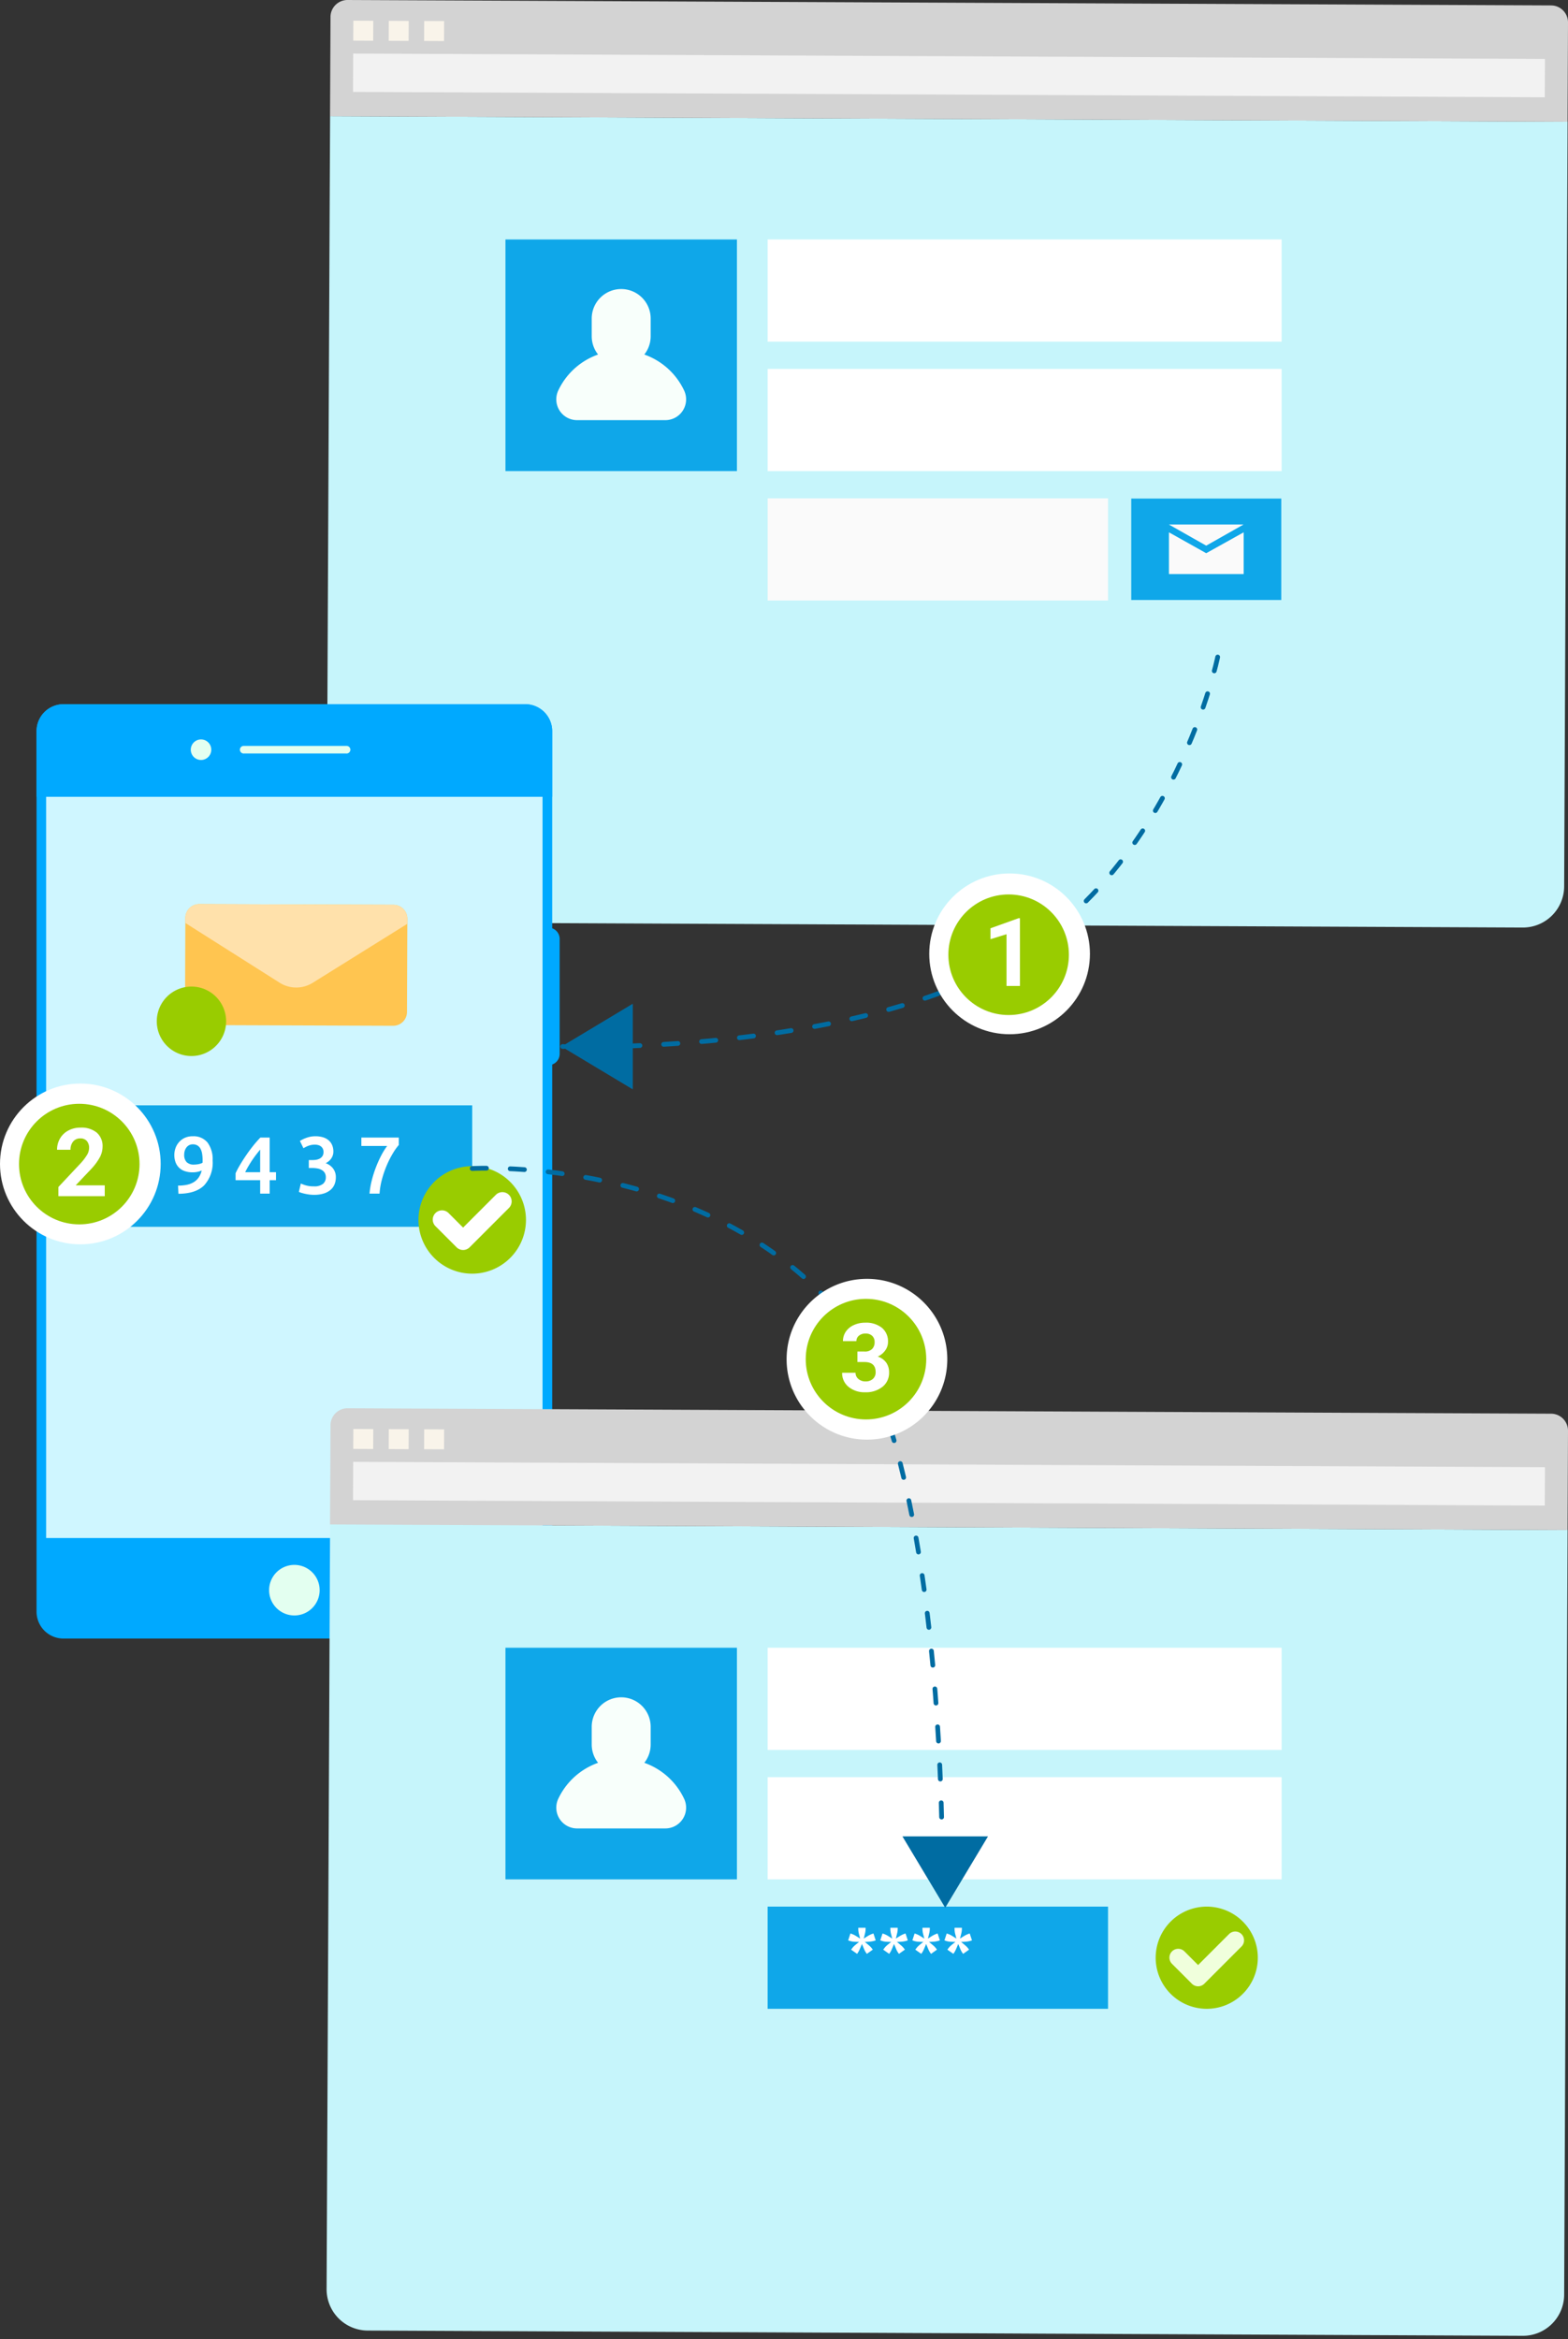 <svg width="330" height="492" viewBox="0 0 330 492" fill="none" xmlns="http://www.w3.org/2000/svg"><rect x="0" y="0" width="330" height="492" fill="#333333" stroke="none"/><g clip-path="url(#clip0_4_179)"><path d="M329.192 186.444a8.687 8.687 0 01-8.724 8.647l-91.889-.417-8.398-.035-5.64-.029-8.521-.042-13.483-.06-11.156-.054-4.747-.018-11.124-.052-88.128-.401a8.687 8.687 0 01-8.001-5.397 8.684 8.684 0 01-.646-3.327l.735-160.828L329.915 25.6l-.723 160.844z" fill="#C6F5FB"/><path d="M155.094 50.367h-48.716v48.717h48.716V50.367z" fill="#0FA7E9"/><path d="M130.736 76.923a6.205 6.205 0 01-6.204-6.204v-3.722a6.206 6.206 0 0110.592-4.388 6.206 6.206 0 011.817 4.388v3.722a6.201 6.201 0 01-1.817 4.387 6.208 6.208 0 01-4.388 1.817" fill="#F8FFFB"/><path d="M130.736 73.736a14.634 14.634 0 00-13.238 8.387 4.373 4.373 0 003.936 6.247h18.606a4.365 4.365 0 003.686-2.04 4.372 4.372 0 00.249-4.207 14.644 14.644 0 00-13.239-8.387z" fill="#F8FFFB"/><path d="M329.906 25.608l-260.448-1.17.1-20.88A3.573 3.573 0 0173.148 0l253.294 1.14a3.574 3.574 0 013.559 3.59l-.095 20.878z" fill="#D3D3D3"/><path d="M74.334 11.266l-.037 8.069 250.82 1.13.037-8.07-250.82-1.129z" fill="#F2F2F2"/><path d="M74.366 4.354l-.02 4.193 4.194.02.02-4.193-4.194-.02zm7.454.034l-.018 4.194 4.194.019.018-4.194-4.194-.019zm7.455.033l-.018 4.194 4.194.019.018-4.194-4.194-.019z" fill="#F9F4EA"/><path d="M269.732 50.367H161.553V71.86h108.179V50.367zm0 27.224H161.553v21.493h108.179V77.59z" fill="#fff"/><path d="M233.195 104.816h-71.642v21.493h71.642v-21.493z" fill="#FAFAFA"/><path d="M116.216 153.781v185.207a5.652 5.652 0 01-1.666 4 5.66 5.66 0 01-4.006 1.65H13.341a5.658 5.658 0 01-5.65-5.65V153.781a5.67 5.67 0 015.65-5.668h97.203a5.676 5.676 0 015.672 5.668" fill="#00A9FF"/><path d="M116.206 153.785v13.804H7.698v-13.804a5.67 5.67 0 015.652-5.668h97.204a5.664 5.664 0 015.652 5.668" fill="#00A9FF"/><path d="M61.953 339.782a5.32 5.32 0 01-5.216-6.355 5.318 5.318 0 115.216 6.355M42.312 159.847a2.155 2.155 0 01-1.996-1.332 2.162 2.162 0 011.573-2.947 2.16 2.16 0 11.423 4.279m30.548-1.364H51.364a.8.8 0 110-1.593H72.86a.803.803 0 01.88.797.804.804 0 01-.55.76.786.786 0 01-.33.036" fill="#E3FFF0"/><path d="M114.186 167.594H9.708v155.897h104.478V167.594z" fill="#CFF6FF"/><path d="M115.419 224.04v-28.927a2.362 2.362 0 012.365 2.365v24.192a2.364 2.364 0 01-2.365 2.366" fill="#00A9FF"/><path d="M99.38 232.489H26.586v25.546H99.38v-25.546z" fill="#0FA7E9"/><path d="M40.837 244.95a5.02 5.02 0 00.97-.1c.285-.051.56-.145.816-.28.012-.125.018-.232.018-.323v-.238a8.36 8.36 0 00-.095-1.284 3.489 3.489 0 00-.323-1.055 1.832 1.832 0 00-.63-.714 1.774 1.774 0 00-.995-.265c-.293-.01-.584.06-.841.2a1.766 1.766 0 00-.57.528c-.146.213-.256.45-.323.7a2.75 2.75 0 00-.1.732 2.19 2.19 0 00.5 1.565 2.088 2.088 0 001.573.534zm1.616 1.239a4.19 4.19 0 01-.9.289c-.314.066-.633.1-.953.1a5.047 5.047 0 01-1.794-.28 3.15 3.15 0 01-1.208-.782 3.15 3.15 0 01-.69-1.166 4.496 4.496 0 010-2.779c.15-.464.388-.894.7-1.268a3.654 3.654 0 011.208-.945 3.85 3.85 0 011.735-.365 3.769 3.769 0 013.14 1.336 5.913 5.913 0 011.059 3.768 7.06 7.06 0 01-1.77 5.203c-1.179 1.181-2.987 1.777-5.424 1.789l-.087-1.719a9.152 9.152 0 001.846-.17 4.56 4.56 0 001.443-.547 3.44 3.44 0 001.047-.978c.306-.451.526-.955.648-1.486zm12.3-4.389a40.43 40.43 0 00-.842 1.055c-.289.374-.57.765-.844 1.174-.273.408-.533.825-.783 1.251-.25.425-.476.847-.68 1.266h3.147l.002-4.746zm2.007-2.535v7.281h1.327v1.685H56.76v2.824h-2.007v-2.824H49.58v-1.463c.274-.588.577-1.161.91-1.718.383-.647.805-1.311 1.268-1.991a32.9 32.9 0 011.48-2.011 22.732 22.732 0 011.565-1.787l1.956.004zm9.34 12.045a7.831 7.831 0 01-.944-.055c-.32-.043-.627-.095-.919-.157a9.927 9.927 0 01-.791-.201 3.05 3.05 0 01-.545-.213l.409-1.752c.337.15.683.278 1.037.382a5.705 5.705 0 001.685.212 2.928 2.928 0 001.939-.518 1.746 1.746 0 00.6-1.386 1.763 1.763 0 00-.229-.936 1.744 1.744 0 00-.63-.6 2.835 2.835 0 00-.918-.323 6.154 6.154 0 00-1.1-.093h-.701v-1.675h.85a4.29 4.29 0 00.792-.076c.255-.047.5-.139.722-.273.215-.129.395-.306.528-.518.144-.253.214-.542.2-.834a1.47 1.47 0 00-.153-.7 1.423 1.423 0 00-.4-.476 1.613 1.613 0 00-.57-.273 2.693 2.693 0 00-.68-.085 3.76 3.76 0 00-1.361.23 6.02 6.02 0 00-1.055.519l-.748-1.531c.186-.118.38-.226.578-.323.246-.122.5-.23.758-.324.29-.105.589-.188.892-.247a5.25 5.25 0 011-.094 5.415 5.415 0 011.702.238c.438.137.84.366 1.182.672.308.282.548.631.7 1.02.157.41.234.846.23 1.284a2.5 2.5 0 01-.452 1.463 2.934 2.934 0 01-1.166.987 3.345 3.345 0 011.522 1.072c.425.55.642 1.232.615 1.926.004.498-.088.992-.272 1.454a3 3 0 01-.834 1.157 4.08 4.08 0 01-1.42.765 6.64 6.64 0 01-2.053.282zm11.67-.255a16.65 16.65 0 01.459-2.722c.235-.945.528-1.874.876-2.782a23.7 23.7 0 011.14-2.535 13.92 13.92 0 011.233-1.982h-5.426v-1.77h7.876v1.565a12.021 12.021 0 00-1.225 1.72c-.475.789-.896 1.61-1.259 2.457a22.38 22.38 0 00-1.028 2.935 15.436 15.436 0 00-.537 3.114h-2.11z" fill="#fff"/><path d="M39.01 193.087l-.071 19.585a2.903 2.903 0 00.845 2.072 2.908 2.908 0 002.066.859l40.876.15a2.904 2.904 0 002.707-1.791c.148-.354.224-.734.224-1.118l.071-19.584a2.928 2.928 0 00-1.79-2.72 2.897 2.897 0 00-1.12-.229l-40.875-.151a2.938 2.938 0 00-2.074.856 2.921 2.921 0 00-.86 2.071z" fill="#FFC550"/><path d="M39.008 193.07v1.063L58.84 206.69a6.557 6.557 0 006.971.026l19.914-12.409v-1.045a2.94 2.94 0 00-1.802-2.722 2.927 2.927 0 00-1.124-.227l-40.859-.151a2.926 2.926 0 00-2.932 2.908z" fill="#FFE1AB"/><path d="M32.996 214.785a7.303 7.303 0 008.705 7.194 7.307 7.307 0 00-1.37-14.475 7.319 7.319 0 00-5.177 2.121 7.299 7.299 0 00-2.158 5.16zm77.699 41.793c0 2.238-.663 4.426-1.907 6.286a11.321 11.321 0 01-11.615 4.811 11.321 11.321 0 01-8.89-8.89 11.313 11.313 0 1122.412-2.207z" fill="#9C0"/><path d="M97.462 262.912a1.955 1.955 0 01-1.379-.573l-4.435-4.435a1.952 1.952 0 010-2.758 1.95 1.95 0 012.758 0l3.056 3.055 6.889-6.887a1.95 1.95 0 112.758 2.758l-8.267 8.266a1.94 1.94 0 01-1.38.574z" fill="#fff"/><path d="M329.192 482.649a8.691 8.691 0 01-2.571 6.13 8.681 8.681 0 01-6.153 2.517l-91.889-.418-8.398-.035-5.64-.029-8.521-.042-13.483-.06-11.156-.054-4.747-.018-11.124-.052-88.128-.4a8.688 8.688 0 01-8.647-8.724l.735-160.828 260.445 1.169-.723 160.844z" fill="#C6F5FB"/><path d="M155.094 346.572h-48.716v48.716h48.716v-48.716z" fill="#0FA7E9"/><path d="M130.736 373.128a6.208 6.208 0 01-6.204-6.204v-3.723a6.208 6.208 0 016.204-6.204 6.208 6.208 0 016.205 6.204v3.723a6.2 6.2 0 01-1.817 4.387 6.204 6.204 0 01-4.388 1.817" fill="#F8FFFB"/><path d="M130.736 369.941a14.637 14.637 0 00-13.238 8.387 4.371 4.371 0 003.936 6.247h18.606a4.365 4.365 0 003.686-2.041 4.371 4.371 0 00.249-4.206 14.634 14.634 0 00-13.239-8.387z" fill="#F8FFFB"/><path d="M329.906 321.813l-260.448-1.17.1-20.88a3.567 3.567 0 011.058-2.523 3.568 3.568 0 012.532-1.035l253.294 1.139a3.564 3.564 0 012.523 1.058 3.588 3.588 0 011.036 2.532l-.095 20.879z" fill="#D3D3D3"/><path d="M74.334 307.471l-.037 8.068 250.82 1.13.037-8.069-250.82-1.129z" fill="#F2F2F2"/><path d="M74.366 300.559l-.02 4.193 4.194.02.02-4.193-4.194-.02zm7.454.034l-.018 4.194 4.194.018.018-4.194-4.194-.018zm7.455.033l-.018 4.194 4.194.018.018-4.194-4.194-.018z" fill="#F9F4EA"/><path d="M269.732 346.572H161.553v21.493h108.179v-21.493zm0 27.224H161.553v21.492h108.179v-21.492z" fill="#fff"/><path d="M233.195 401.02h-71.642v21.493h71.642V401.02z" fill="#0FA7E9"/><path d="M181.781 407.749c.27-.178.564-.364.882-.56.326-.196.644-.346.952-.448l.21-.07.476 1.456-.224.07c-.299.093-.64.158-1.022.196-.374.028-.724.046-1.05.056.261.205.532.429.812.672.289.233.532.485.728.756l.14.196-1.246.882-.14-.182a4.795 4.795 0 01-.49-.924c-.14-.346-.276-.668-.406-.966-.122.298-.257.62-.406.966-.14.345-.304.653-.49.924l-.126.182-1.26-.882.154-.196c.186-.271.42-.523.7-.756.289-.243.569-.467.84-.672-.327-.01-.682-.024-1.064-.042a3.81 3.81 0 01-1.022-.21l-.224-.07.476-1.456.21.07c.317.102.634.252.952.448.317.196.611.382.882.56-.084-.327-.173-.668-.266-1.022a4.44 4.44 0 01-.126-1.022v-.238h1.54v.238c0 .326-.047.667-.14 1.022-.084.354-.168.695-.252 1.022zm6.754 0c.27-.178.564-.364.882-.56.326-.196.644-.346.952-.448l.21-.07.476 1.456-.224.07c-.299.093-.64.158-1.022.196-.374.028-.724.046-1.05.056.261.205.532.429.812.672.289.233.532.485.728.756l.14.196-1.246.882-.14-.182a4.795 4.795 0 01-.49-.924c-.14-.346-.276-.668-.406-.966-.122.298-.257.62-.406.966-.14.345-.304.653-.49.924l-.126.182-1.26-.882.154-.196c.186-.271.42-.523.7-.756.289-.243.569-.467.84-.672-.327-.01-.682-.024-1.064-.042a3.81 3.81 0 01-1.022-.21l-.224-.07.476-1.456.21.07c.317.102.634.252.952.448.317.196.611.382.882.56-.084-.327-.173-.668-.266-1.022a4.44 4.44 0 01-.126-1.022v-.238h1.54v.238c0 .326-.047.667-.14 1.022-.084.354-.168.695-.252 1.022zm6.754 0c.27-.178.564-.364.882-.56.326-.196.644-.346.952-.448l.21-.07.476 1.456-.224.07c-.299.093-.64.158-1.022.196-.374.028-.724.046-1.05.056.261.205.532.429.812.672.289.233.532.485.728.756l.14.196-1.246.882-.14-.182a4.795 4.795 0 01-.49-.924c-.14-.346-.276-.668-.406-.966-.122.298-.257.62-.406.966-.14.345-.304.653-.49.924l-.126.182-1.26-.882.154-.196c.186-.271.42-.523.7-.756.289-.243.569-.467.84-.672-.327-.01-.682-.024-1.064-.042a3.81 3.81 0 01-1.022-.21l-.224-.07.476-1.456.21.07c.317.102.634.252.952.448.317.196.611.382.882.56-.084-.327-.173-.668-.266-1.022a4.44 4.44 0 01-.126-1.022v-.238h1.54v.238c0 .326-.047.667-.14 1.022-.084.354-.168.695-.252 1.022zm6.753 0c.271-.178.565-.364.882-.56.327-.196.644-.346.952-.448l.21-.07.476 1.456-.224.07a5.154 5.154 0 01-1.022.196c-.373.028-.723.046-1.05.056.262.205.532.429.812.672.29.233.532.485.728.756l.14.196-1.246.882-.14-.182a4.851 4.851 0 01-.49-.924 35.49 35.49 0 00-.406-.966c-.121.298-.256.62-.406.966-.14.345-.303.653-.49.924l-.126.182-1.26-.882.154-.196c.187-.271.42-.523.7-.756.29-.243.57-.467.84-.672-.326-.01-.681-.024-1.064-.042a3.819 3.819 0 01-1.022-.21l-.224-.07.476-1.456.21.07c.318.102.635.252.952.448.318.196.612.382.882.56-.084-.327-.172-.668-.266-1.022a4.44 4.44 0 01-.126-1.022v-.238h1.54v.238c0 .326-.046.667-.14 1.022-.084.354-.168.695-.252 1.022z" fill="#fff"/><path d="M264.717 411.768a10.752 10.752 0 01-6.634 9.928 10.746 10.746 0 116.634-9.928z" fill="#9C0"/><path d="M252.15 417.781c-.491 0-.962-.196-1.31-.543l-4.211-4.212a1.857 1.857 0 01-.513-1.301 1.856 1.856 0 011.831-1.83 1.85 1.85 0 011.3.512l2.902 2.902 6.543-6.542a1.855 1.855 0 012.589.031 1.853 1.853 0 01.03 2.588l-7.852 7.852a1.857 1.857 0 01-1.309.543z" fill="#F0FFDC"/><path d="M238.081 104.864h31.573v21.334h-31.573v-21.334z" fill="#0FA7E9"/><path fill-rule="evenodd" clip-rule="evenodd" d="M245.995 110.317h15.725l-7.863 4.451-7.862-4.451z" fill="#FAFAFA"/><path fill-rule="evenodd" clip-rule="evenodd" d="M246.015 111.964l7.842 4.392 7.883-4.392v8.784h-15.725v-8.784z" fill="#FAFAFA"/><path d="M256.272 138.195s-8.758 43.02-43.222 63.5c-34.464 20.48-94.631 18.418-94.631 18.418" stroke="#006CA2" stroke-linecap="round" stroke-dasharray="3 5"/><path d="M118.164 220.121l15.01-9.006v18.012l-15.01-9.006z" fill="#006CA2"/><path d="M99.38 245.775s43.827-2.668 72.528 25.328c28.701 27.997 26.363 127.79 26.363 127.79" stroke="#006CA2" stroke-linecap="round" stroke-dasharray="3 5"/><path d="M198.929 401.255l-9.006-15.01h18.013l-9.007 15.01z" fill="#006CA2"/><path d="M212.478 217.532c9.338 0 16.909-7.57 16.909-16.908 0-9.339-7.571-16.909-16.909-16.909-9.339 0-16.909 7.57-16.909 16.909 0 9.338 7.57 16.908 16.909 16.908z" fill="#fff"/><path d="M212.276 213.494c7.004 0 12.681-5.678 12.681-12.682 0-7.004-5.677-12.682-12.681-12.682s-12.682 5.678-12.682 12.682c0 7.004 5.678 12.682 12.682 12.682z" fill="#9C0"/><path d="M214.657 207.381h-2.824v-10.886l-3.371 1.045v-2.296l5.893-2.111h.3l.002 14.248zM16.909 261.723c9.338 0 16.908-7.57 16.908-16.909 0-9.338-7.57-16.909-16.908-16.909C7.57 227.905 0 235.476 0 244.814c0 9.339 7.57 16.909 16.909 16.909z" fill="#fff"/><path d="M16.684 257.524c7.005 0 12.682-5.678 12.682-12.682 0-7.004-5.677-12.682-12.681-12.682s-12.682 5.678-12.682 12.682c0 7.004 5.678 12.682 12.681 12.682z" fill="#9C0"/><path d="M22.044 251.594h-9.752v-1.936l4.603-4.903c.527-.554.996-1.16 1.4-1.808.281-.439.438-.946.455-1.466a2.172 2.172 0 00-.478-1.495 1.728 1.728 0 00-1.368-.543 1.87 1.87 0 00-1.51.66 2.612 2.612 0 00-.553 1.734H12.01a4.665 4.665 0 01.62-2.375 4.374 4.374 0 011.754-1.678 5.32 5.32 0 012.57-.61 5.048 5.048 0 013.415 1.055 3.736 3.736 0 011.217 2.981 4.782 4.782 0 01-.547 2.15 11.946 11.946 0 01-1.877 2.546l-3.234 3.411h6.117v2.277zm160.414 51.204c9.338 0 16.909-7.57 16.909-16.909 0-9.338-7.571-16.908-16.909-16.908s-16.909 7.57-16.909 16.908c0 9.339 7.571 16.909 16.909 16.909z" fill="#fff"/><path d="M182.256 298.552c7.004 0 12.682-5.678 12.682-12.681 0-7.004-5.678-12.682-12.682-12.682-7.004 0-12.682 5.678-12.682 12.682 0 7.003 5.678 12.681 12.682 12.681z" fill="#9C0"/><path d="M180.452 284.271h1.501a2.132 2.132 0 001.597-.542 1.968 1.968 0 00.518-1.427 1.74 1.74 0 00-.513-1.339 1.99 1.99 0 00-1.412-.479 2.084 2.084 0 00-1.358.444 1.418 1.418 0 00-.547 1.158h-2.826a3.469 3.469 0 01.6-2.001 4.003 4.003 0 011.681-1.383 5.612 5.612 0 012.38-.501 5.326 5.326 0 013.537 1.08 3.688 3.688 0 011.28 2.976 2.99 2.99 0 01-.6 1.801 3.875 3.875 0 01-1.558 1.272 3.543 3.543 0 011.793 1.285c.403.601.61 1.311.593 2.034a3.739 3.739 0 01-1.385 3.039 5.565 5.565 0 01-3.659 1.148 5.275 5.275 0 01-3.484-1.129 3.676 3.676 0 01-1.354-2.974h2.824a1.645 1.645 0 00.601 1.31c.415.344.941.524 1.48.508a2.228 2.228 0 001.575-.529 1.846 1.846 0 00.571-1.412c0-1.421-.782-2.131-2.345-2.131h-1.49v-2.208z" fill="#fff"/></g><defs><clipPath id="clip0_4_179"><path fill="#fff" d="M0 0h330v491.295H0z"/></clipPath></defs></svg>
